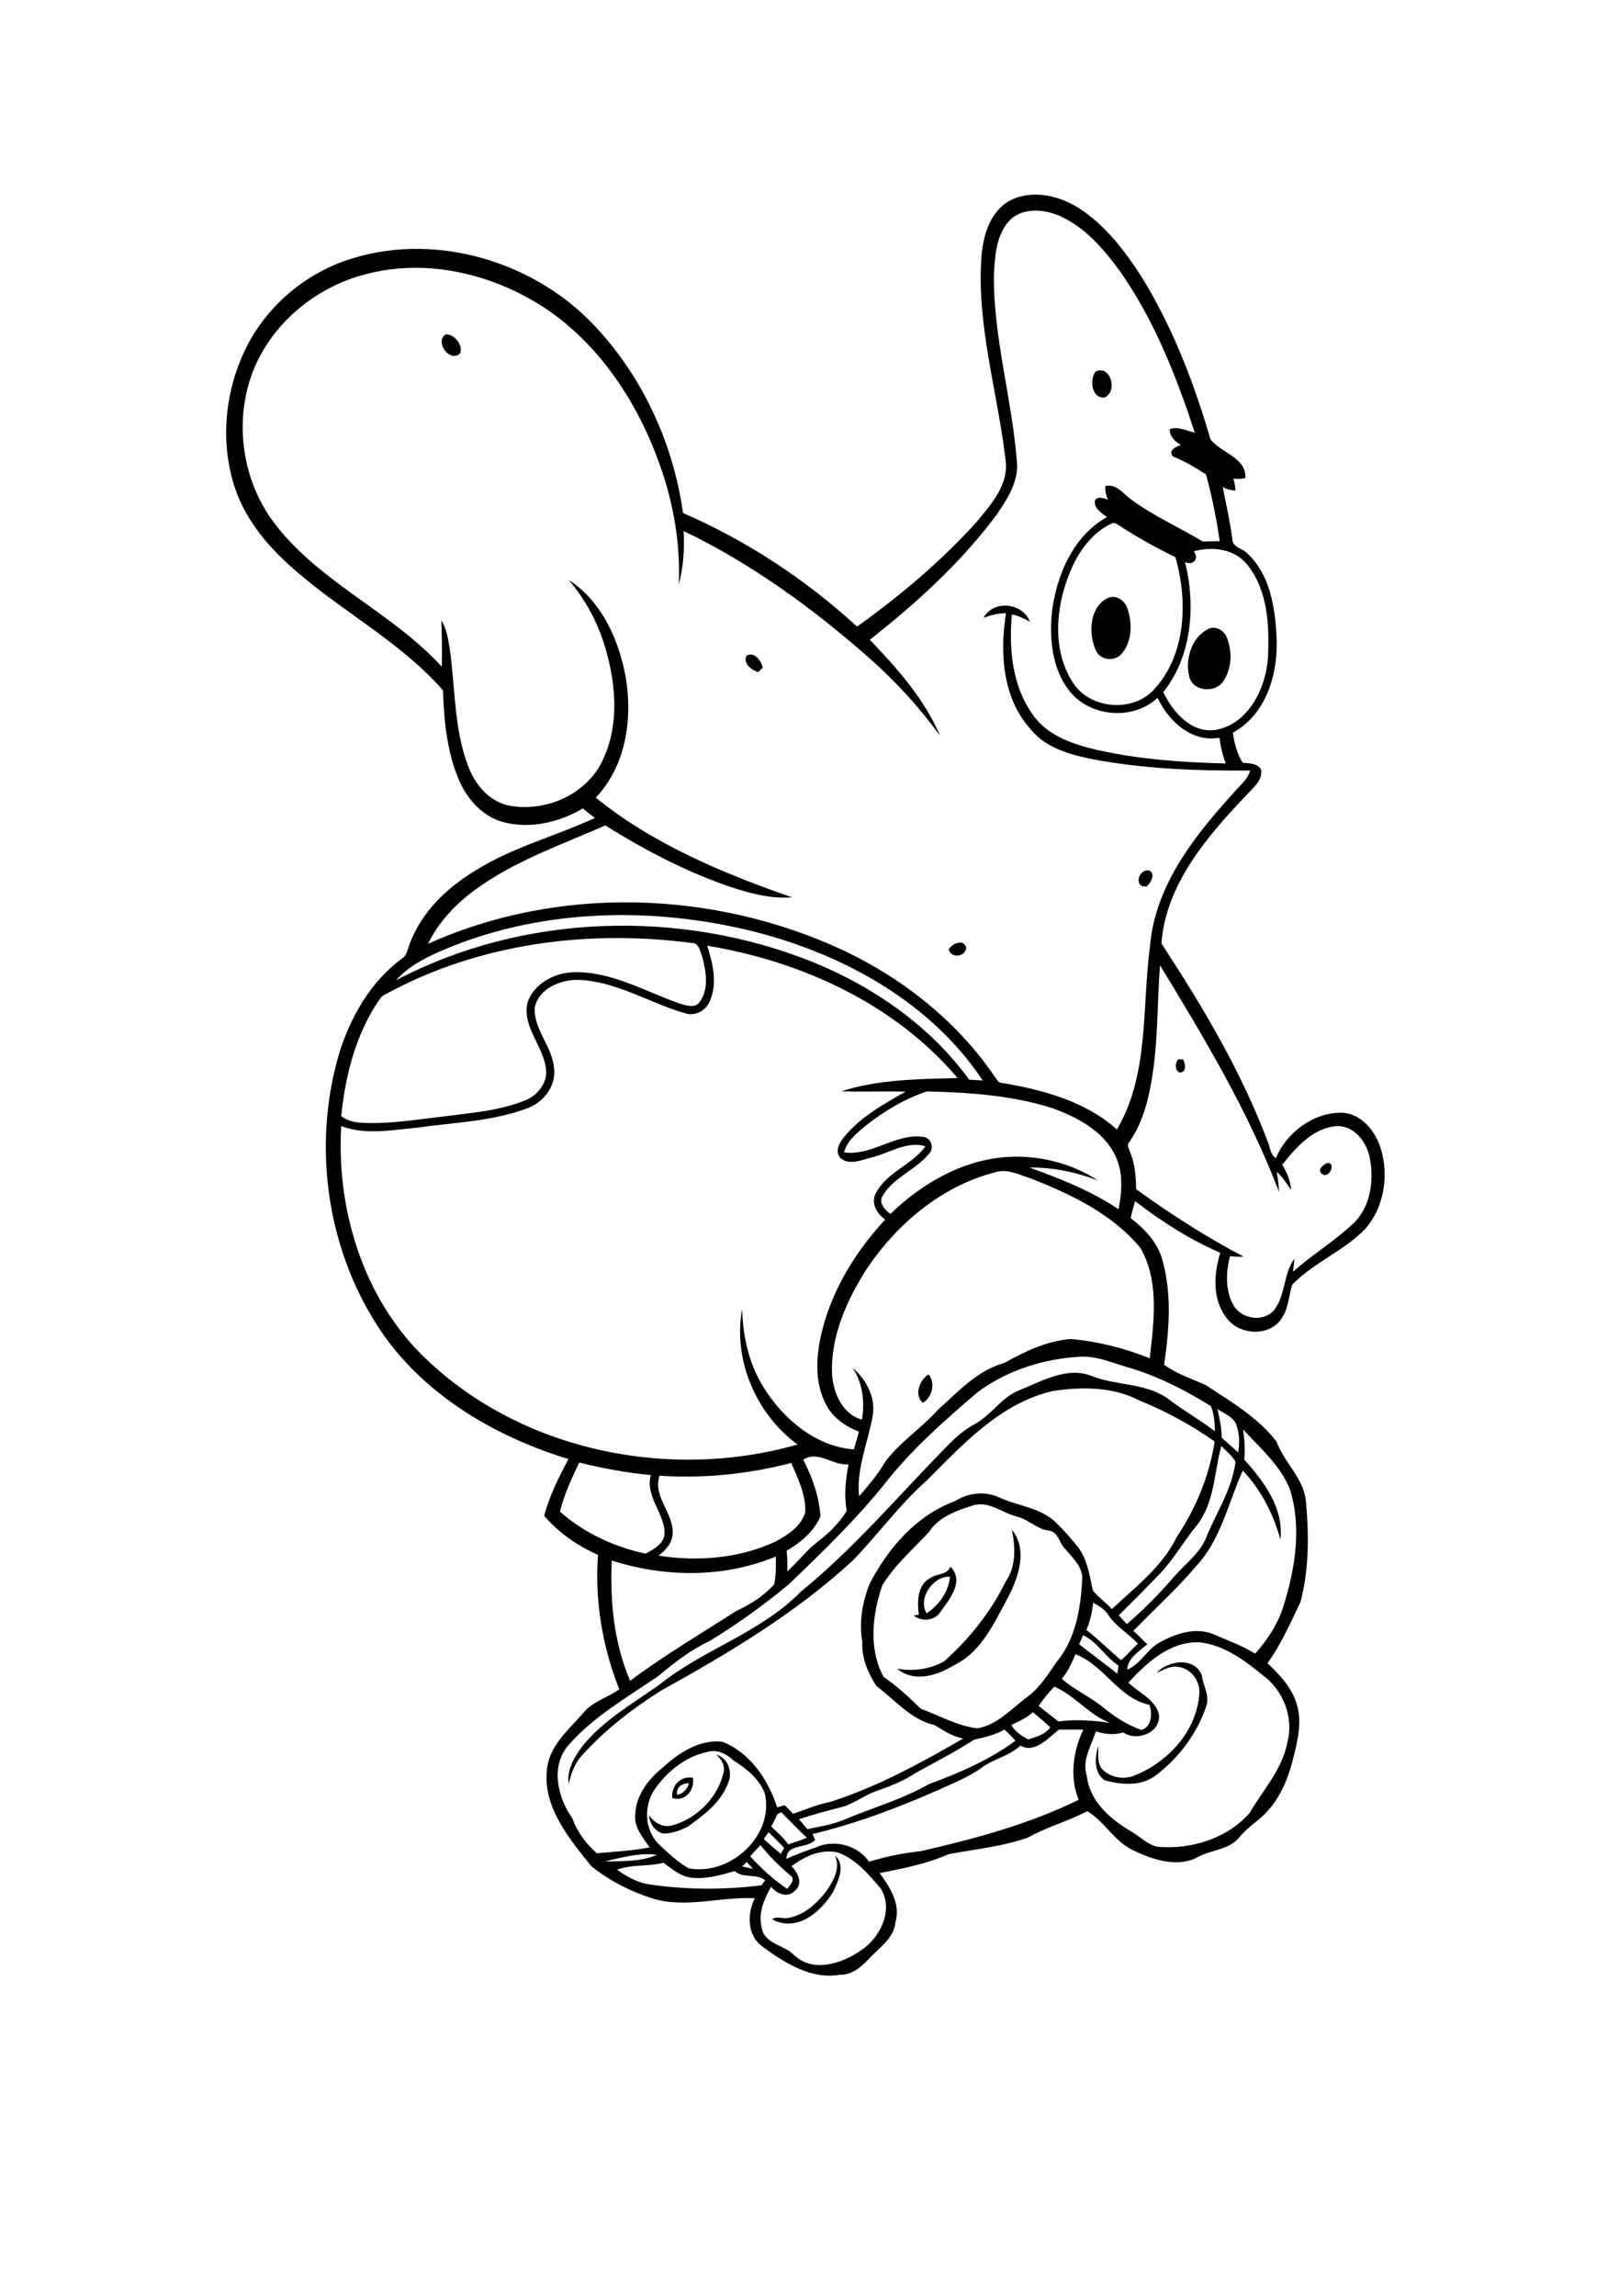 <?xml version="1.0" encoding="utf-8"?>
<!-- Generator: Adobe Illustrator 21.0.2, SVG Export Plug-In . SVG Version: 6.00 Build 0)  -->
<svg version="1.2" baseProfile="tiny" id="Layer_1" xmlns="http://www.w3.org/2000/svg" xmlns:xlink="http://www.w3.org/1999/xlink"
	 x="0px" y="0px" viewBox="0 0 800 1134" overflow="scroll" xml:space="preserve">
<path d="M380.6,946.3C380.9,946.7,380.9,946.7,380.6,946.3 M412.6,916.6c5.5,4.7,1.5,12.6-1,18c-6.1,10-18,20-30.1,13.4
	c2.2-1.7,5.1-0.2,7.6-0.6c8-1.2,14.3-7,19.1-13.1C411.7,929.2,415.5,922.8,412.6,916.6 M334.6,886.5c3.1-0.5,5-2.9,5.9-5.7
	C337.3,880.7,333.8,882.8,334.6,886.5 M332.2,888.1c-0.6-6,4-11.1,10.2-10C343.4,884.1,338.6,890.2,332.2,888.1 M353.8,866.7
	c6.3,1.5,8.5,9.4,5.7,14.7c-3.6,9.1-11.7,15.1-19.4,20.7c-3.7,2-7.8,3.4-12,3.6c-4.2-0.7-7.2-4.9-7.4-9.1c2.6,3.8,7.2,6.5,11.9,4.9
	c11.7-3.4,21.6-13.2,24.7-25C358.6,872.7,356.8,869,353.8,866.7 M571.5,826.3c5.6-6.2,18.6-8,22.3,1c0.6,5,3.9,9.9,2.4,15
	c-4.5,13.7-13.6,26-25.2,34.7c-7.2,5.5-17.1,4.6-25.3,2.3c-5.2-3.7-4.8-11.3-3-16.8c0.2,3.7-0.7,7.9,1.7,11.1
	c3.9,4.3,10.3,5.5,15.7,3.6c16.7-6.5,31-21.7,32.5-40.2c0.7-6.5-4.1-13.1-10.7-13.7C578.2,822.7,574.8,824.9,571.5,826.3
	 M457.9,796.9c6.1-4.1,10.9-10.7,11.5-18.1C461.1,778.3,453.3,789.6,457.9,796.9 M469.6,773.8c7.1,7.1-0.3,16-4.7,22.1
	c-2.7,4.6-9.3,5.4-13.4,2.1c0.6-0.1,1.9-0.4,2.5-0.5c-0.8-6.2-0.8-14.7,5.6-18C462.7,777.2,468.3,778,469.6,773.8 M500,755.6
	c7.8,9.5,3.5,23-1.6,32.8c-6.9,12.7-13.2,27.5-27,34.1c-8.2,5.2-20,8.7-28.1,1.7c7.8,1.5,16.3,0.3,23.2-3.6
	c12.5-11.1,23.1-24.4,30.5-39.5C502.2,773.6,501.7,764,500,755.6 M456,692.9c-4.5-3.8-1.6-11.4,2.8-14
	C462.4,683,460.6,690.3,456,692.9 M656.1,574.4c4.3,0.2,0.5,8.2-2.9,5.4C650.6,577.8,654,575,656.1,574.4 M582.3,523.2
	c0.6,0,1.8,0.1,2.4,0.2c1,2.2,1.8,6.3-1.8,6.4C580.4,528.5,580.5,525.1,582.3,523.2 M468.8,469c1.5-3,7.4-5.4,8.6-1
	C477.3,472.6,470.1,473.6,468.8,469 M566.7,437.8c-6.8,0.9-4.2-8.9,1.2-7.8C571.2,431.7,568.6,436,566.7,437.8 M368.9,323.9
	c3.8-2.3,7.3,2.5,8,5.9c-0.8,0.7-1.5,1.4-2.2,2.2C371.5,331.1,366.9,327.6,368.9,323.9 M597.4,310.5c3.5-1.4,7.5,0.9,8.8,4.4
	c2.8,6.9,2.5,15.3-1.7,21.6c-4,5.9-14.9,5.2-16.8-2.1C585.4,325.7,588.8,314.5,597.4,310.5 M547.3,295.4c4.3-1.9,8.7,1.3,9.9,5.5
	c2.3,7,2.2,15.8-2.7,21.7c-3.4,4.5-11.3,3.7-13.2-1.8C537.7,312.5,538.5,299.8,547.3,295.4 M541.4,183.5c7.3-3.5,11.1,9.8,4.5,12.8
	C539.5,197.2,538.2,187.4,541.4,183.5 M220.2,165.2c4.2-0.4,8.7,5.2,7.2,9.3C222.4,179.5,214.6,168.9,220.2,165.2 M366.6,921.9
	c1.8,0.3,3.7,0.8,5.5,1.2c-1.1-1.1-2.2-2.3-3.2-3.5C368.3,920.5,367.5,921.3,366.6,921.9 M304.9,923.5c4.3,3.1,9,5.8,14.3,7
	c18.9,3,38.1,3.1,57.1,0.7c0.4-0.6,1.3-1.8,1.8-2.4c-4.1-3.6-10.7-0.8-15.1-4.6c-7,2-14.3,4.2-21.7,3.2c-5.2-0.7-9.3-4.3-13.4-7.3
	C320.3,922,312.3,920.8,304.9,923.5 M391.1,921.8c3.1,3.1,5.9,8.5,1.8,12c-3.6,4-9,1.6-11.9-1.8c-3.4,6-6.5,13-4.6,20.1
	c1.1,8.1,11.1,8.5,16,13.6c9.3,8.9,23.8,4.2,33.1-2.4c9.5-6.2,16.2-20,9.7-30.5c-6-7-12.3-14.6-21.3-17.8
	C405.7,913.1,397.5,917,391.1,921.8 M298.8,919.4c8.5-0.1,18,0.2,25.7-3.2C316.1,914.9,307.1,917.6,298.8,919.4 M370.7,916.9
	c5.5,6,11.5,11.6,18.3,16.1c1.3-1.8,4.3-4.7,1.6-6.6c-5.4-4.5-10.4-9.5-14.8-15C374,913.2,372.3,915,370.7,916.9 M377.4,908.3
	c2.6,2.6,5.6,4.9,8.4,7.4c0.4-0.8,1.3-2.2,1.7-3c-2.5-2.6-5.1-5.2-7.7-7.7C379,906.1,378.2,907.2,377.4,908.3 M384.1,896.1
	c-0.9,2.1-1.9,4.1-3,6.1c2.9,2.8,6.1,5.5,8.4,8.8c3.1-1,6.2-2,9.2-3.3c-4.4-4-8.4-8.4-12.7-12.6
	C385.5,895.4,384.6,895.9,384.1,896.1 M349.3,865.4c-10.3,2.2-19.1,9.2-25.2,17.6c-6.1,8-5.9,20.4,1.2,27.7
	c4.6,4.4,9.4,8.9,14.9,12.1c20.3,4,42.3-15.8,37.8-36.7c-2.6-7.3-9.1-12.5-15.5-16.5C359,866.3,354.3,863.8,349.3,865.4
	 M481.3,859.3c-9.4,6.1-19.5,11.2-29.3,16.7c-5.9,4-12.7,6.4-19.3,8.8c-6,2.1-11,6.4-17.3,7.9c-6.9,1.8-13.8,3.6-20.6,5.9
	c1.4,1.6,2.8,3.3,4.1,4.9c6.1-1.3,12.3-2.2,18-4.6c14-5.9,28.9-10.1,42.2-17.7c15-5.5,29.8-11.9,42.7-21.4c-1.8-1.9-3.5-3.8-5.5-5.5
	C491.7,857,486.4,858.1,481.3,859.3 M523.3,854.3c-5.2,4-12.1,12.1-19.1,7.9c-5.4,5.2-13.2,6.5-19.1,10.9
	c-6.6,4.8-14.4,7.8-21.8,11.2c-20,8.8-40.5,16.5-61.8,21.6c0.3,0.7,1,2.1,1.3,2.9c-4.2,4.6-14.2,1.6-14.2,9.4
	c4.8-2.3,9.8-4,14.8-5.8c8.9-4,20.5-1,26,7.2c8.3-2.6,16.8-4.3,25.4-5.2c26.7-6.1,53.5-13.3,78.2-25.4c-4.5-11-2.8-24.1,2.3-34.7
	C531.3,854.3,527.3,854.3,523.3,854.3 M499.7,852c1.8,3.4,5.1,5.3,8.3,7.2c4-1.3,8.4-2.4,11-6c-2.8-2.6-5.7-5.1-8.6-7.5
	C507.3,848.6,503.4,850.3,499.7,852 M513.2,842.6c3.3,2.6,6.5,5.2,9.8,7.7c8.5-1.2,17.1-0.5,25.5,0.7c-10.5-4-17.3-13.5-27.5-17.9
	C518.1,836,515.6,839.2,513.2,842.6 M531.4,817.1c-1.8,4.3-3.7,8.5-6.7,12.1c6.1,5.5,13.9,8.8,20.2,14c5.7,4.7,12.1,8.8,19.1,11.3
	c5.1-1.5,5.5-8.1,4-12.4C552.6,838.8,545.6,822.4,531.4,817.1 M557.6,831.1c5.1,5.1,13.4,8.3,15.1,15.9c0.8,8.9-10.9,13.4-17.7,8.7
	c-4.5,1.4-9.1,0.9-13.5-0.5c-2.2,7.1-7,14.1-4.5,21.8c1.3,12.5,11.4,21.4,21.6,27.4c4.5,2.5,8.2,6.7,13.4,7.8
	c16.6,1.4,34.2-4,45.4-16.6c6.7-11.5,16.4-21.8,18.8-35.3c3-11.7-1.8-24.7-11.3-32.1c-9.3-7.6-19.5-15.5-31.9-17
	C578.4,810.5,566.9,821,557.6,831.1 M535.2,807.7c-0.6,1.5-1.3,3-2,4.4c6.2,5,12.7,9.6,18.9,14.6c0.2-1,0.5-3,0.6-4
	C546.2,818.5,542.3,811,535.2,807.7 M540.2,791.6c-0.6,4.6-1.4,9.2-3.4,13.5c6,4.6,11.3,10,17.1,14.9c3.1-2.4,5.5-5.6,8.4-8.1
	c-4.7-5.1-11-8.5-14.8-14.4C545.8,794.7,542.8,793.2,540.2,791.6 M302.3,770.8c-0.9,20.1,1,40.8,9.1,59.4
	c16.7-12.5,34.7-23.1,52.3-34.4c6.9-3.3,13.6-7.3,18.8-13.2c1.1-4.5,0.8-9.2,0.9-13.8C357.8,779.5,328.4,779.2,302.3,770.8
	 M481.4,743.4c-8.4,2.6-17.5,5.7-22.5,13.5c-7.9,8.4-16.8,16.2-22.9,26.1c-5,14.4-6.9,31.4,0.6,45.3c6.7,4.5,12.6,10.1,18.4,15.7
	c9.2,3.4,18,8.5,28,9.7c10.4-1.9,17.3-10.3,25.5-16.2c5.8-4.6,9.7-11,13.9-17c9-10.9,11.5-25.7,12.3-39.4c0.9-6.7-4.6-11.5-8.5-16.2
	c-2.9-2.9-3.3-8.5-8.2-8.9c-5.6-0.8-9.7-5.3-15.1-6.8C495.6,747.6,489.3,741.5,481.4,743.4 M325.9,728.9
	c-3.7,10.7,8.1,19.3,6.3,30.1c-0.7,4-3.7,7-6.8,9.4c19.4,3,40,1.4,57.9-7c6-3.3,12.6-7.5,14.6-14.4c0.4-8.6-3.6-16.6-6.9-24.4
	C369.8,728.1,347.7,730.4,325.9,728.9 M286.2,722.4c-3.7,7.9-7.5,15.8-9.5,24.3c12,10.5,26.8,17.4,42.3,20.7c4.1-2.2,9.4-5,9.4-10.4
	c-0.3-9.9-9.7-18.1-6.8-28.4C309.7,727.5,297.9,725.3,286.2,722.4 M396.9,721c4.5,8.7,7.9,18.2,8.5,28c-3.2,7.5-9.8,12.9-16.7,17
	c0.4,3.4,0.4,6.8,0.3,10.2c5.1-4.6,9.3-10.2,14.7-14.4c5.7-4.3,11.1-9.5,14.7-15.6c-1.4-7.6-0.6-15.4,0.9-22.9
	C411.5,724,404.3,716.2,396.9,721 M591.4,753.4c-6.2,7.5-11,16.1-17.7,23.3c-6.8,7.2-13.9,14.2-20.9,21.2c1.3,1.4,2.7,2.8,4,4.3
	c8.5-7.3,16.4-15.3,23.7-23.8c5.1-5.8,11.7-10.7,15.1-17.9c5-12.8,13.2-24.6,14.9-38.5c-1.7-3.1-4.6-5.2-7-7.8
	C599.9,727.3,600.2,742.3,591.4,753.4 M614.2,706c0.8,4.9,1.1,9.9,0.6,14.9c9.8,11,19.6,23.9,17.9,39.5c-3.5-12.5-9.5-24.5-18.6-34
	c-7.2,15.8-10.7,33.8-22.8,46.9c-9.7,11.5-20.9,21.5-31.3,32.3c2.5,2,4.6,4.4,6.9,6.6c-4,3.4-9.6,6.7-9.9,12.5
	c6.8-2.8,9.9-10.3,16.3-13.6c7.9-4.3,17.7-7.6,26.5-3.8c6.9,3,14,5.5,20.4,9.5c6.1-6.8,11.3-14.7,14-23.5
	c5.8-18.5,9.1-38.8,3.2-57.6C632.7,723.7,622.6,715.2,614.2,706 M601.6,696c1,4.7,2.1,9.3,2.1,14.2c2.8,2.4,5.4,4.8,8.1,7.2
	c0.7-4.2,0.8-8.5-0.6-12.6C610.3,700.1,605.1,698.4,601.6,696 M482.9,687.8c-16.5,14.1-32.9,28.5-46.3,45.8
	c-14.3,17.6-30.6,33.4-47,49.1c-12.3,10.2-25.4,19.6-39,27.9c-9.3,4.3-17.3,10.6-25.1,17.1c-15.4,10.6-32.1,20-44.6,34.3
	c-9,10.3-5.4,25.9,1.9,36.1c2.4,6.8,6.8,12.6,12.1,17.3c8.7-0.8,17.5-1.2,26.1-2.9c-3.4-5-7.9-10.1-7.1-16.6
	c0.5-9.4,6.7-17.4,13.9-23.1c7.8-7.2,18-13.7,29.1-12.5c13.8,5.4,22.7,18.8,27.1,32.4c1.3-0.4,2.5-0.7,3.8-1
	c1.4,1.4,2.8,2.8,4.1,4.2c6-2,11.8-4.6,18.1-5.8c23.3-7.4,44.9-19.2,66-31.4c-5.3-0.9-9.7-3.9-14.2-6.6
	c-11.7-2.7-19.5-12.4-28.7-19.3c-4.3-6.5-7.4-13.9-7-21.8c-1.7-9.8,0-20,3.8-29.1c9.1-17.3,22.9-33.4,41.7-40.3
	c6.5-4.1,14.7-5.3,21.8-2.1c9.2,4.3,20.2,5,27.9,12.1c4.1,3.9,7.9,8.2,11.4,12.6c4.7,6.2,5.7,14.1,7.3,21.4c2.8,3.4,6.4,5.9,9.4,9.2
	c11.6-10.9,24.9-20.9,32-35.5c9.5-14.2,16.2-30.4,18.8-47.3c-11.5-8.1-24-14.9-37.1-20.2c-13.1-6.9-28.7-6.9-43-4.7
	c-25.8,6-44.4,26.4-62.4,44.4c-13.3,11.8-23.7,26.2-36,39c-28.3,26.2-61.7,46.1-95.3,64.7c-14.6,9.3-28.5,20-39.9,33.1
	c-2.9,3.7-4.4,8.3-5.5,12.8c-1-6.8,2.8-13.4,6.8-18.6c10.2-12.7,24.6-20.9,37.8-30.2c21.8-17.6,50.1-25.7,70-46
	c25.9-21.1,47.5-46.5,70.7-70.3c4.6-4.8,9.5-9.5,15.4-12.6c8.3-4.5,13.2-13.4,22.2-16.8c11.2-4.5,23.6-11.9,35.9-6.8
	c11.9,4.6,25.8,3.3,36.7,10.6c7.7,6,16.2,10.7,23.9,16.6c-0.3-4.2-0.3-8.6-2.1-12.5c-12.1-7.5-24.9-14.1-38.5-18.4
	c-8.5-2.2-16.7-6.3-25.7-6C515.8,671.1,497.5,676.8,482.9,687.8 M491.9,579c-26.8,6.8-49.2,25.9-64.2,48.6
	c-9.4,15.1-17.1,32.3-16.6,50.4c0.4,9.4,4.9,20.5,14.8,23.2c1.5-8.8,0.4-18.1-4.6-25.6c7,5.9,11.7,15.2,9.8,24.4
	c-2.4,13-8,25.6-6.6,39.1c4.6-5.4,9.3-10.8,12.8-16.9c7.3-9.9,18-16.7,26.1-25.8c10-8.9,19.6-19.6,32.9-23.2
	c10.2-5.7,21-10.9,32.7-11.8c13.4,1.1,26.6,4.5,39.1,9.5c2.1-18,4.8-38-4.5-54.4c-13.9-16.9-34.5-26.7-54.5-34.5
	C503.5,580.3,497.8,577.1,491.9,579 M427.9,555.9c-4.3,3.7-9.4,7.5-10.8,13.3c13.6,2,25.7-9.8,39.5-7.6c3.4,0.7,5,5.1,2.8,7.9
	c-6.5,8.2-17.6,11.8-23.1,20.9c-2.5,3.6,0.9,7.2,3.7,9.2c15.2-14.7,34.6-26.1,56-28c16.2-1.4,33,2.6,46.6,11.5
	c-10.8-4.1-22.3-6.6-33.9-6.4c15.2,5.5,30.5,11.5,44,20.6c1.8-8.9,2.4-18.8-1.9-27.1c-6-11.8-18.5-18.3-30.4-22.7
	c-20.1-6.5-41.4-7.9-62.4-8.4C447.1,542.7,437,548.8,427.9,555.9 M573.2,476.8c-1.6,20.8-0.8,41.8-5.2,62.3c-1.8,8.8-4.8,17.6-10,25
	c-1.5,1.7,0.1,3.7,0.6,5.5c2.3,5.6,2.7,11.8,2.8,17.8c16.9,12.2,34.6,23.6,53.1,33.3c-2.3,0.1-4.5,0-6.7-0.2
	c-2.1,7.9-2.4,16.9,1.7,24.2c3.8,6.8,14.5,8.5,19.8,2.7c6.1-7.4,4.7-18.1,10.3-25.7c-0.2,2.1-0.4,4.3-0.7,6.5
	c9.4-8.4,20.3-15,29.5-23.6c8.8-8,10.6-21.2,8.5-32.4c-1.4-7.8-7.3-15.9-15.9-16c-11.9,0.6-20.5,10.4-27.4,19.1
	c2.3,3.8,4.1,8,4.4,12.5c-2.2-3.1-4.2-6.5-7.1-9c0.5,3.3,1,6.5,1.1,9.9C616.9,549.1,595.1,512.7,573.2,476.8 M349.4,467.1
	c2.9,8.7,5.2,18.7,1.3,27.5c-2,4.8-7.6,7.6-12.5,5.8c-17.5-5.1-33.5-15.6-52.1-16.4c-8.9-0.3-20.1,4.2-21.9,13.9
	c-0.4,10.9,8.9,19.2,9.6,30c1,9-5.7,17.1-14,19.8c-17.2,6.3-35.7,6.7-53.6,9.3c-12.4,1.1-25.6,3.8-37.6-0.8
	c-2.3,39.3,9.6,80.6,36.7,109.8c47.4,49.7,123.6,66.2,188.8,47.5c-20.5-15-32-41.8-27.4-66.9c0.4,13.4,3.3,27,10.5,38.5
	c9.7,15.6,25.7,29.4,44.7,30.8c0.9-2.9,1.8-5.9,2.5-8.8c-6.6-2.5-12.8-6.8-16.1-13.1c-5.6-10.3-5.1-22.6-2.8-33.7
	c4.8-21.8,16.7-41.6,31.9-57.9c-4-2.8-7.2-8-4.7-12.9c5.3-10.5,17.9-14,24.6-23.3c-9.3-2.9-18.4,3.7-27.3,5.7
	c-4.6,1.2-10.4,3.7-14.6,0.2c-3.1-3.1-0.7-7.6,1.6-10.4c8.1-9.9,19.5-16.3,30.5-22.5c-10.6-0.3-21.2,0.2-31.7-0.2
	c18.5-5.9,38.2-6,57.4-6.5C442,495.7,395.9,474.8,349.4,467.1 M190.9,490.9c-1.1,0.6-2.2,1.1-2.9,2.1c-12,17-17.3,37.8-19.4,58.3
	c2.9,2.3,6.6,3.1,10.3,3.3c13.4,0.7,26.8-1.6,40-3.1c13.4-1.8,27.2-2.7,39.9-7.7c5.9-2.1,10.8-7.4,11.1-13.8
	c-0.1-12.3-12-21.9-9.3-34.6c3.1-9.6,13.6-15.1,23.3-15.2c18.6-0.3,35,9.6,52,15.5c3.2,1,7.7,2.5,9.9-0.9c4.6-6.4,3.1-15,1.2-22.2
	c-1.1-2.6-1.5-6.9-5.1-6.8C290.8,459,236.7,465.9,190.9,490.9 M217,470.1c-7.8,3.5-15.6,7.6-21.3,14.1c62.9-33.1,140.4-35.3,206-9
	c30.1,12.3,58,31.6,77.2,58.1c2.2,0.1,4.4,0.3,6.7,0.4c-25.5-38.4-68.2-62-112-73.3C322.3,447.4,266,448.6,217,470.1 M589.9,272.3
	c2.6,3.6,0,7.1-4.3,5.4c5.3,21.5,3.4,46.4-10.8,64.2c4.8,9.9,13.9,20.5,26.1,18.6c16-3.1,24.4-20.2,25.6-35.1
	c0.8-15.8,0.2-33.6-10.2-46.5C610,271,599,269.8,589.9,272.3 M530.8,277.9c-9,18.6-12.2,43.1,0.4,60.8c9.1,11.8,29.1,13,39.2,1.7
	c15.8-17.3,16.6-43.7,10.4-65.2c-9.5-4.6-18.8-9.8-27.6-15.5c-1.2-0.7-2.7-2-4.1-1C540.9,262.5,534.9,270,530.8,277.9 M498.4,109.4
	c-6.3,7.3-6.8,17.4-7.3,26.6c-0.2,30.7,8.8,60.6,11.3,91c1.4,10.3-4.5,19.3-10,27.3c-17.5,23.6-39.6,43.6-62.6,61.7
	c13.5,14.1,27,29.2,34.7,47.4C454,349,442,335.9,428.7,324.3c-27.6-24.2-57.7-46.1-90.9-62c0.5,8.8-0.1,17.8-2.4,26.4
	c0.9-20-2.6-40.1-9.3-58.9c-10.6-30-28.8-58.3-55.3-76.6c-26.2-17.8-60-26.1-91-17.5c-26.8,7.1-50.2,28.3-57.3,55.4
	c-6.2,23.3-1.1,49.4,13.9,68.4c22.4,28.7,57.5,43.1,81.9,69.8c0.2-7.6,0-15.3-0.2-22.9c2.7,4.4,3.4,9.6,4.2,14.6
	c2.7,19.2,2,39.2,9.1,57.6c3.3,8.8,10.1,17,19.6,19.2c18,3.7,38.7-5.1,46.7-22.1c8.2-16.9,6.8-36.7,1.8-54.3
	c-3.5-12.8-9.8-24.7-18.4-34.9c15.1,9.7,23.5,27,27.3,44.1c4.7,21.7,1.8,46.7-14,63.4c28.4,23,62.7,37.3,96.9,49.2
	c-9,0.8-18-1.3-26.6-3.9c-23.2-7.4-45-18.7-65.6-31.6c-20.6,9.1-42.2,16.6-60.9,29.4c-11,7.4-20.9,17-26.7,29.1
	c64.5-29.1,141.4-26.5,205.2,3.2c29.8,14.1,56.6,35.4,75.1,62.8c0.9,1.2,1.6,2.7,3.3,2.7c20.2,3.4,41.2,9,56.8,23
	c16-27.1,12.3-59.9,16.3-90c2.3-30.1,21.9-55,41.5-76.4c2.8-3.5,6.9-6.4,8-10.9c-24.9,0.2-50-0.7-74.6-5c-12.3-2.3-25.8-5.3-34-15.6
	c-13.8-15.4-15.1-37.6-12-57.1c-3.8,0-7.5,0.9-11.1,2.3c4.8-9.1,19.4-7.5,22.9,1.9c-2.8-1.6-5.8-3-8.9-3.6
	c-1.5,16.7,0.1,34.8,9.9,48.9c7.1,10.8,20.1,15.2,32.1,18c20.9,4.7,42.4,6.2,63.7,6.7c-1.6-4.1-2.6-8.3-3.1-12.7
	c-13.8,2.4-25.1-8.1-30.6-19.7c-12.2,11.4-33.7,9.5-43.8-3.7c-8.4-10.9-9.7-25.5-8.4-38.7c2.3-18.3,10.5-37.6,27.2-46.9
	c-2.6-2-6.6-4.3-6-8.2c1.6-2.4,4.4-1,6.5-0.4c-1-2.1-1.5-4.4-1.3-6.7c5-1.3,8.5,3.2,11.9,6c11.3,8.5,24.3,14.2,36.3,21.4
	c2.8-0.1,5.5-0.2,8.3-0.2c-1.6-11.1-3.8-22.1-6.8-33c-5.2-3.3-10.5-6.6-16.3-8.8c-2.6-2.9,1.4-5,3.9-5.6c-2.7-1.8-5.7-4.3-5.5-7.9
	c4.2-1.5,8.3,0.8,12.4,1.7c-9.1-27.7-19.9-55.3-36.7-79.3c-8.2-11.3-17.8-22.6-30.9-28.1C514.9,103.1,504.4,102.6,498.4,109.4
	 M498.4,99.4c11.9-6.5,26.8-2.5,37.2,5.1c11.7,8.3,20.5,19.9,28.2,31.8c15.5,24.9,26.1,52.5,34.3,80.6c5,6.8,17.9,9.1,17.3,19.2
	c-2,0.5-4,0.6-6,0.3c0.7,1.9,1,3.9,1,5.9c-2.2-0.1-4.3-0.7-6.2-1.7c1.6,8.4,3.6,16.9,4.7,25.4c-0.2,4.4,5.2,4.8,7.6,7.5
	c10.7,10,13.4,25.5,14.2,39.5c1.3,18.3-4.3,39.5-21.5,48.9c0.7,5.2,2.1,10.4,4.9,14.9c3.2,0.2,7.1,0.2,9,3.2
	c1.1,5.7-4.5,9.5-7.7,13.3c-19.3,20.2-39.3,43.7-41.5,72.7c20.2,30.9,39.3,62.9,52.4,97.6c1.3,2.8,1.3,6.6,4.1,8.5
	c5.4-12.8,18.5-22.6,32.6-22.5c9.9,0.4,16.8,9.3,19.4,18.1c3.9,13.1,1.5,28.6-7.6,39.1c-10.6,11.1-25.6,16.7-36.2,27.7
	c-1.9,5.2-1.7,11.2-4.9,16c-5.4,9.8-20.8,9.3-27.3,0.9c-7.4-9.1-6.8-22-3.4-32.6c-15.1-6.5-29.1-15.5-42.1-25.5
	c-0.8,2.8-1.6,5.6-2.2,8.4c7.2,5.4,13.7,12.5,15.9,21.5c4.5,16.6,3.1,34.1,0.6,50.9c6.2,4.5,13.6,6.9,20.5,10
	c12.5,8.2,25.9,16,35.1,28c3.7,10.4,13.5,18,14.5,29.5c1.5,16.5,1.6,33.5-2.7,49.7c-5,10.3-9.5,20.9-16.3,30.2
	c5.9,5.6,11.8,11.8,14.3,19.7c3,9,0.6,18.5-1.6,27.4c-2.3,9.3-6,18.5-12.4,25.7c-4.2,4.8-10,8-14,13c-4.9,6.3-13.6,6.3-20.2,9.7
	c-10.2,5.8-22.5,1.7-32.3-3c-9.4-4.3-14.1-14.1-22.8-19.4c-9.6,5-20.1,7.8-29.5,13.1c-12.5,4.4-25.9,5.7-38.9,8.1
	c-10.9,4.8-22.6,7.1-34.2,9.4c5,6.9,10.4,15.2,7.8,24.2c-0.8,8-7.9,12.5-12.9,17.9c-3.9,4.1-8.5,8.3-14.5,8.1
	c-14.3,2.5-27.4-5.9-38.5-14c-7.4-5.5-7.5-16.2-3.6-23.8c-16.9-0.9-34.1,5.2-50.7,0.1c-10.9-3.5-21.2-8.8-30.1-15.9
	c-10.7-13.4-23.7-28.7-22-47c0.7-12.1,10.7-20.3,18.1-28.8c4.6-5.7,12-7.4,17.7-11.6c-8.3-20.9-12.2-43.8-10.5-66.4
	c-10.1-4.4-19.4-10.9-26.6-19.3c2.6-9.9,7.2-19,12-28c-35.3-10.8-69.2-30.4-91-60.8c-28.1-39.9-36.1-92.9-22.3-139.6
	c5.6-18.1,15.6-35.5,31.1-46.9c2.5-1.6,2.7-4.8,3.8-7.3c5.7-15.5,18.2-27.5,32.1-35.9c18.4-11.7,39.8-17.1,59.4-26.2
	c-2.1-1.5-4.1-3.1-6-4.7c-11.8,7-26.4,10.4-39.9,6.6c-10-2.9-17.4-11.4-21.4-20.8c-5.9-13.9-7.3-29.2-7.8-44.1
	c-20.1-23-47.5-37.6-70.6-57.2c-12.9-10.7-24.6-23.5-30.9-39.2c-9.6-24.7-6.6-53.6,6.2-76.6c10.1-17.9,26.8-31.9,46.1-38.9
	c43.3-15.6,94.6-0.6,125.2,33c23.2,25.1,37.9,57.6,42.6,91.3c31.6,13.7,60.7,32.9,86,56.1c21.3-15.2,41.4-32.2,59-51.6
	c7.3-8.8,16.4-18.9,14.3-31.3c-3.9-33-14.1-65.4-11.9-98.9C485.6,117.4,488.6,105.3,498.4,99.4"/>
</svg>
